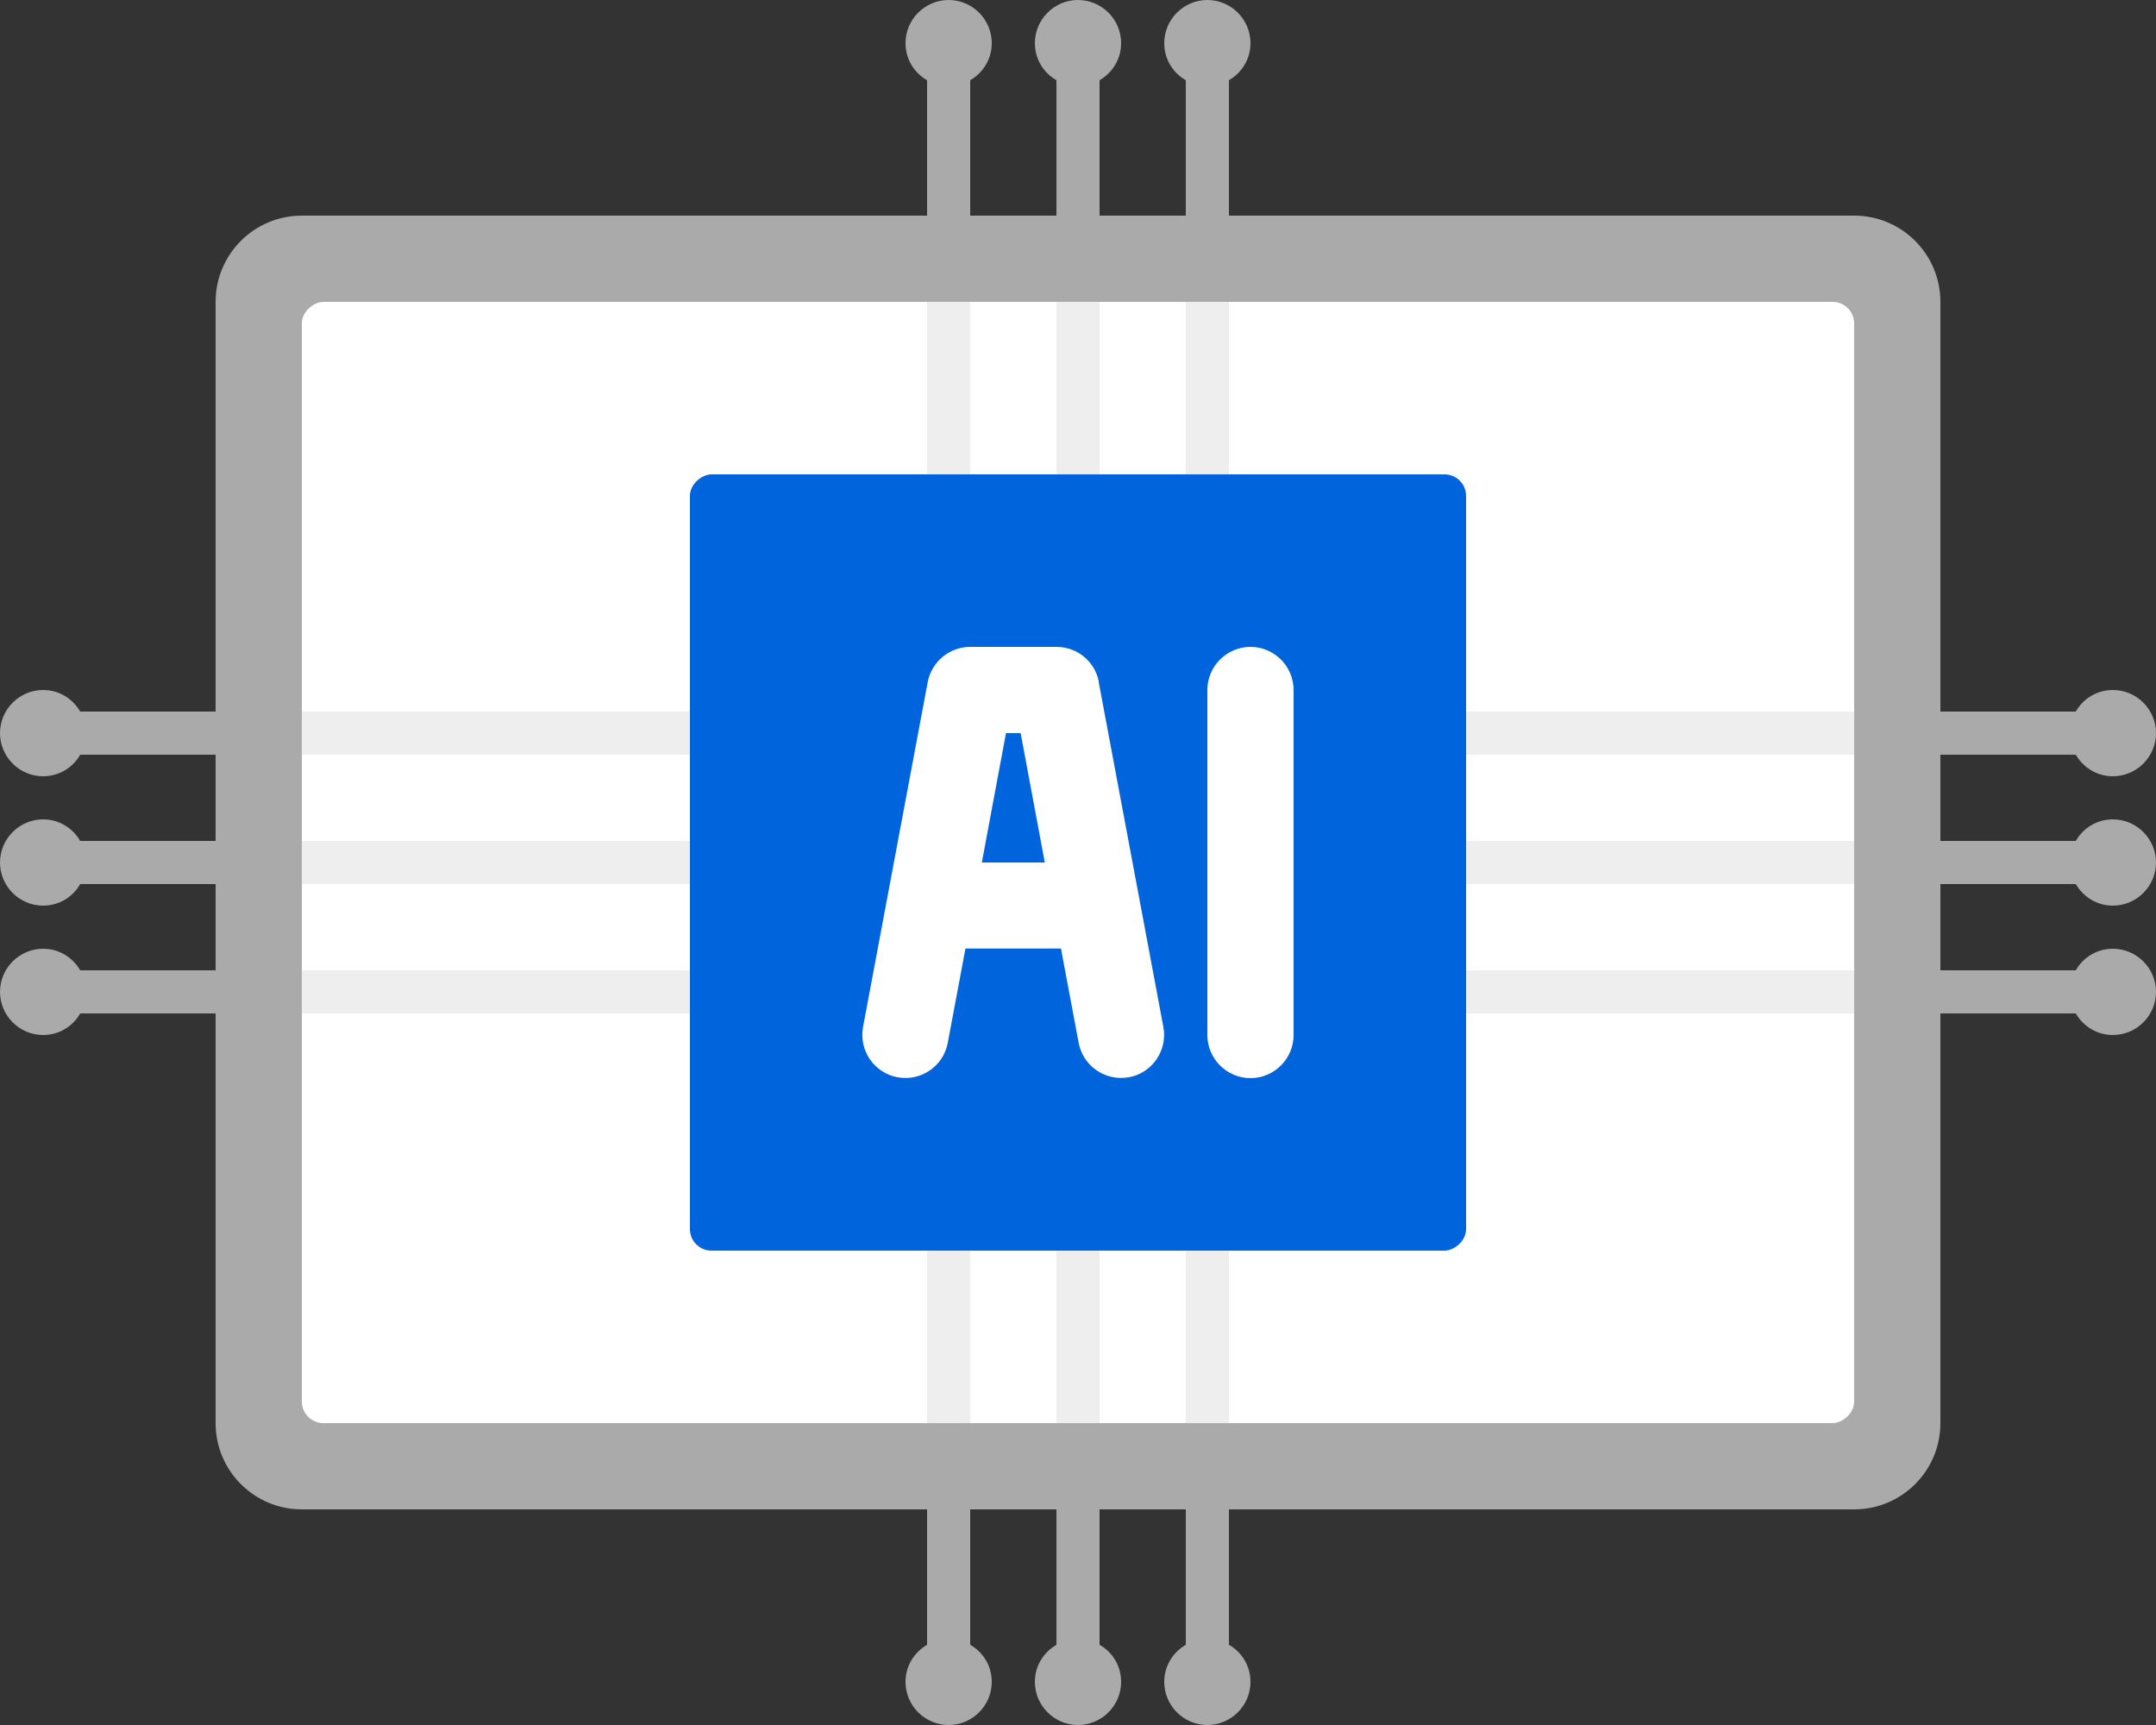 <?xml version="1.0" encoding="UTF-8"?>
<svg xmlns="http://www.w3.org/2000/svg" id="Design" viewBox="0 0 100 80">
  <rect x="0" y="0" width="100" height="80" fill="#333333" stroke="none"/>
  <defs>
    <style>.cls-1{fill:#eee;}.cls-1,.cls-2,.cls-3,.cls-4{stroke-width:0px;}.cls-2{fill:#aaa;}.cls-3{fill:#0064dc;}.cls-4{fill:#fff;}</style>
  </defs>
  <path class="cls-2" d="M96.28,41c.35.6.98,1,1.72,1,1.1,0,2-.9,2-2s-.9-2-2-2c-.74,0-1.38.4-1.72,1h-6.28v-4h6.28c.35.6.98,1,1.72,1,1.1,0,2-.9,2-2s-.9-2-2-2c-.74,0-1.38.4-1.72,1h-6.28V14c0-2.21-1.79-4-4-4h-29V3.72c.6-.35,1-.98,1-1.72,0-1.1-.9-2-2-2s-2,.9-2,2c0,.74.4,1.38,1,1.72v6.28h-4V3.72c.6-.35,1-.98,1-1.72,0-1.1-.9-2-2-2s-2,.9-2,2c0,.74.4,1.38,1,1.72v6.28h-4V3.72c.6-.35,1-.98,1-1.72,0-1.1-.9-2-2-2s-2,.9-2,2c0,.74.4,1.38,1,1.72v6.28H14c-2.21,0-4,1.79-4,4v19H3.72c-.35-.6-.98-1-1.72-1-1.1,0-2,.9-2,2s.9,2,2,2c.74,0,1.38-.4,1.72-1h6.28v4H3.72c-.35-.6-.98-1-1.72-1-1.1,0-2,.9-2,2s.9,2,2,2c.74,0,1.38-.4,1.72-1h6.28v4H3.72c-.35-.6-.98-1-1.72-1-1.1,0-2,.9-2,2s.9,2,2,2c.74,0,1.38-.4,1.72-1h6.28v19c0,2.21,1.79,4,4,4h29v6.28c-.6.35-1,.98-1,1.72,0,1.1.9,2,2,2s2-.9,2-2c0-.74-.4-1.38-1-1.72v-6.28h4v6.28c-.6.35-1,.98-1,1.72,0,1.1.9,2,2,2s2-.9,2-2c0-.74-.4-1.38-1-1.72v-6.28h4v6.28c-.6.35-1,.98-1,1.72,0,1.1.9,2,2,2s2-.9,2-2c0-.74-.4-1.38-1-1.72v-6.28h29c2.21,0,4-1.79,4-4v-19h6.28c.35.6.98,1,1.72,1,1.1,0,2-.9,2-2s-.9-2-2-2c-.74,0-1.38.4-1.72,1h-6.28v-4h6.28Z"></path>
  <rect class="cls-4" x="24" y="4" width="52" height="72" rx="1" ry="1" transform="translate(90 -10) rotate(90)"></rect>
  <path class="cls-1" d="M86,35v-2h-29V14h-2v19h-4V14h-2v19h-4V14h-2v19H14v2h29v4H14v2h29v4H14v2h29v19h2v-19h4v19h2v-19h4v19h2v-19h29v-2h-29v-4h29v-2h-29v-4h29ZM45,35h4v4h-4v-4ZM45,45v-4h4v4h-4ZM55,45h-4v-4h4v4ZM55,39h-4v-4h4v4Z"></path>
  <rect class="cls-3" x="32" y="22" width="36" height="36" rx="1" ry="1" transform="translate(90 -10) rotate(90)"></rect>
  <path class="cls-4" d="M50.97,31.63c-.18-.95-1-1.63-1.97-1.63h-4c-.96,0-1.79.69-1.97,1.63l-3,16c-.2,1.08.51,2.13,1.6,2.33,1.08.2,2.13-.51,2.33-1.6l.82-4.37h4.43l.82,4.37c.18.96,1.02,1.63,1.96,1.63.12,0,.25-.01.37-.03,1.09-.2,1.8-1.25,1.6-2.33l-3-16ZM45.54,40l1.12-6h.68l1.12,6h-2.93Z"></path>
  <path class="cls-4" d="M58,30c-1.1,0-2,.9-2,2v16c0,1.1.9,2,2,2s2-.9,2-2v-16c0-1.1-.9-2-2-2Z"></path>
</svg>
